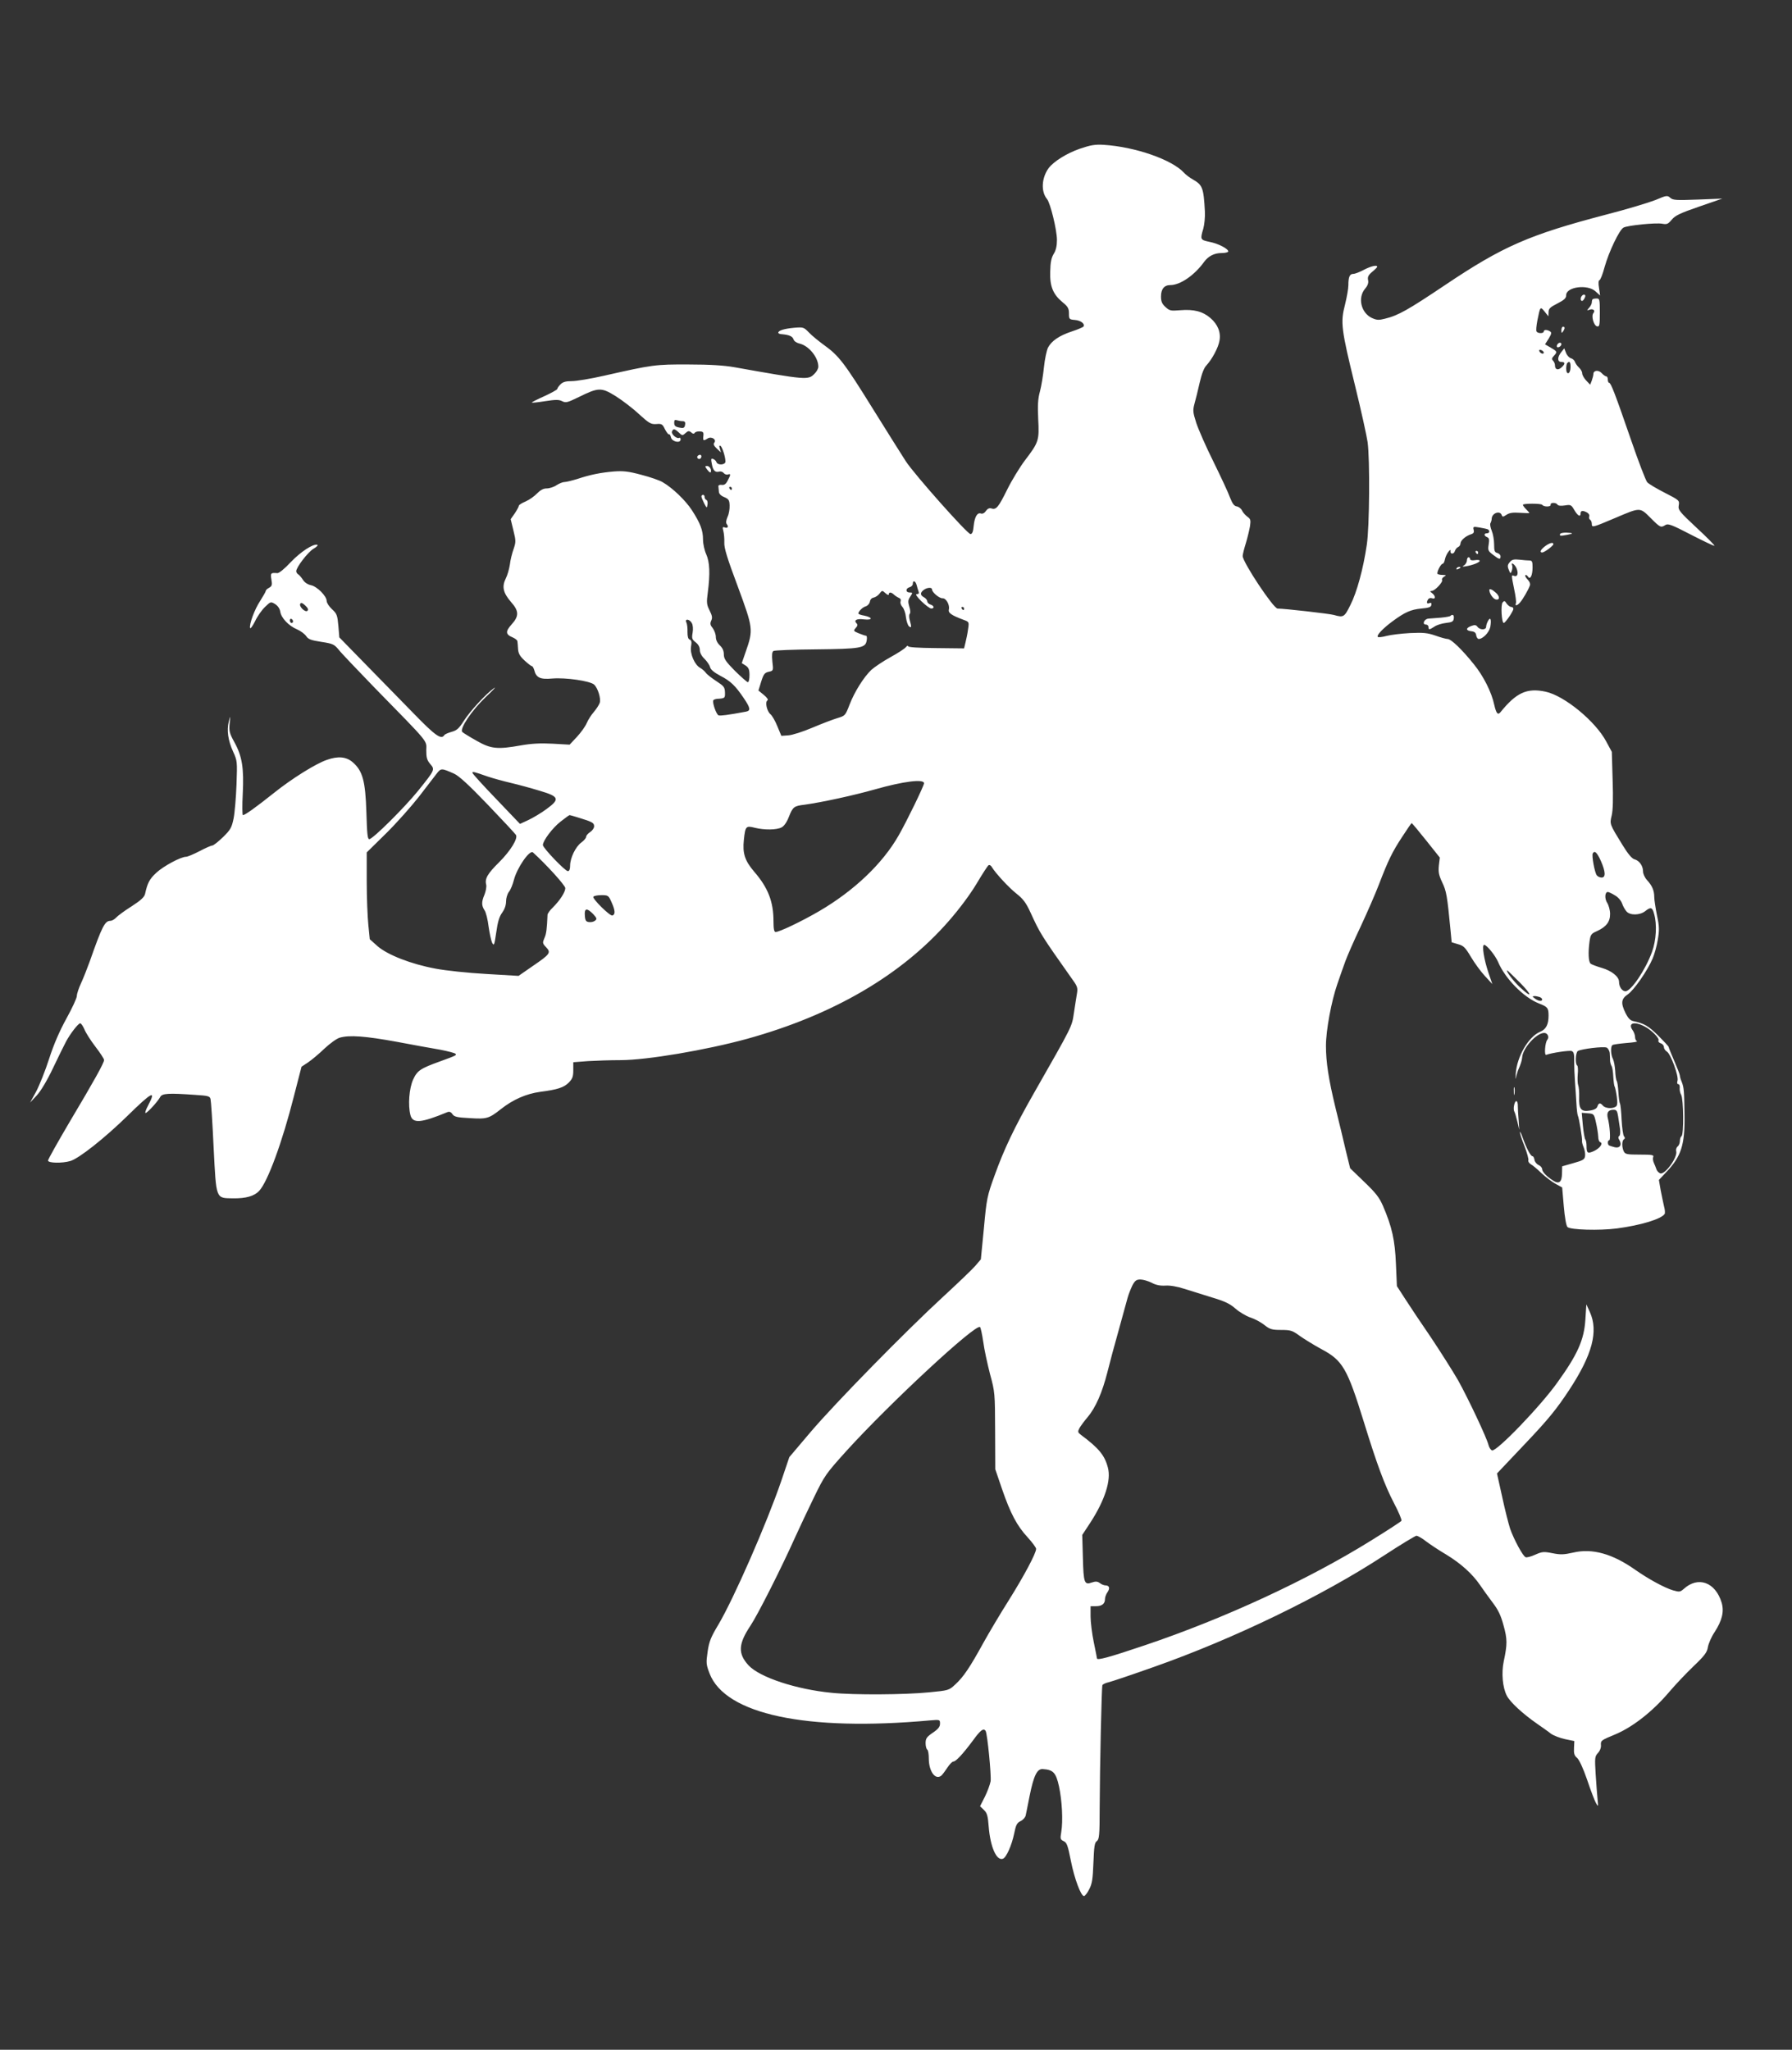 <?xml version="1.0" standalone="no"?>
<!DOCTYPE svg PUBLIC "-//W3C//DTD SVG 20010904//EN"
 "http://www.w3.org/TR/2001/REC-SVG-20010904/DTD/svg10.dtd">
<svg version="1.0" xmlns="http://www.w3.org/2000/svg"
 width="1119pt" height="1280pt" viewBox="0 0 1119 1280"
 preserveAspectRatio="xMidYMid meet">
<rect x="0" y="0" width="1119" height="1280" fill="#333333" stroke="none"/>
<g transform="translate(0,1280) scale(0.1,-0.1)"
fill="#ffffff" stroke="none">
<path d="M6745 11872 c-84 -29 -165 -80 -197 -122 -44 -61 -49 -146 -10 -193
21 -25 62 -194 62 -255 0 -37 -6 -65 -20 -87 -15 -25 -21 -53 -22 -112 -3 -92
18 -142 79 -192 32 -26 38 -38 38 -69 0 -35 2 -37 37 -40 37 -3 64 -24 54 -41
-4 -5 -37 -19 -74 -31 -78 -26 -126 -59 -148 -101 -8 -17 -20 -71 -25 -121 -5
-50 -16 -118 -25 -152 -13 -47 -15 -87 -11 -173 7 -133 4 -144 -83 -258 -33
-44 -83 -126 -110 -181 -55 -111 -69 -129 -99 -119 -13 4 -24 -1 -35 -16 -8
-13 -21 -19 -30 -16 -23 9 -40 -20 -46 -77 -3 -36 -9 -51 -20 -51 -19 0 -350
372 -404 455 -23 36 -116 183 -206 328 -178 287 -212 331 -304 397 -33 24 -76
59 -94 78 -33 34 -35 35 -95 30 -62 -6 -97 -17 -97 -31 0 -4 10 -9 23 -9 44
-4 66 -13 72 -32 3 -11 19 -22 36 -26 59 -13 119 -86 119 -145 0 -12 -11 -32
-25 -45 -38 -39 -51 -38 -500 42 -62 11 -152 17 -285 17 -209 1 -226 -2 -527
-70 -83 -19 -174 -34 -202 -34 -38 0 -56 -5 -71 -20 -11 -11 -20 -24 -20 -29
0 -4 -37 -25 -81 -45 -45 -20 -80 -38 -78 -40 2 -2 40 2 84 9 65 10 85 10 105
0 23 -12 33 -9 105 26 122 60 140 61 230 5 41 -26 107 -76 145 -112 64 -58 75
-64 108 -62 33 3 39 0 54 -32 10 -19 21 -34 25 -32 5 2 10 -7 13 -20 7 -27 60
-38 60 -12 0 8 -4 13 -8 10 -15 -9 -52 23 -46 39 8 20 16 19 43 -6 21 -20 23
-20 41 -4 17 15 22 16 36 5 10 -10 18 -10 22 -3 4 6 18 10 32 9 21 -1 25 -6
22 -29 -3 -30 0 -32 27 -15 24 15 58 -7 41 -27 -7 -8 -2 -19 16 -36 l26 -24
-7 24 c-5 16 -4 21 4 17 11 -7 31 -69 31 -98 0 -22 -48 -25 -56 -4 -3 8 -12
17 -21 20 -13 5 -14 0 -8 -31 7 -41 21 -55 46 -48 9 3 22 -1 28 -9 7 -8 19
-12 27 -9 18 7 18 -1 -2 -38 -11 -22 -21 -29 -37 -27 -13 2 -22 -2 -21 -9 1
-7 2 -22 3 -33 0 -13 13 -26 33 -34 28 -12 33 -19 34 -52 1 -22 -4 -54 -13
-72 -10 -24 -11 -37 -4 -46 13 -16 4 -27 -15 -19 -12 4 -13 0 -7 -23 4 -16 7
-48 6 -72 -2 -33 18 -98 84 -274 96 -261 98 -269 50 -407 l-25 -72 24 -15 c19
-13 24 -25 24 -60 0 -24 -4 -44 -10 -44 -5 0 -41 32 -80 70 -58 59 -70 76 -70
104 0 22 -8 40 -25 56 -16 15 -25 34 -25 53 0 16 -9 40 -19 54 -16 19 -18 29
-10 47 9 18 6 32 -10 64 -18 36 -20 48 -11 114 15 116 12 188 -10 237 -11 24
-20 65 -20 92 0 58 -17 102 -70 184 -40 61 -120 138 -182 174 -18 11 -78 32
-133 46 -81 22 -113 25 -170 21 -84 -7 -149 -20 -230 -47 -33 -10 -69 -19 -80
-19 -11 0 -33 -9 -50 -20 -16 -11 -44 -20 -61 -20 -21 0 -39 -10 -60 -31 -16
-17 -48 -40 -71 -50 -24 -10 -43 -22 -43 -27 0 -5 -11 -26 -25 -47 l-26 -37
17 -70 c16 -65 16 -73 1 -117 -9 -25 -20 -68 -23 -96 -4 -27 -15 -67 -26 -88
-25 -51 -16 -89 33 -146 50 -56 51 -88 4 -140 -40 -44 -38 -63 6 -81 16 -7 30
-18 30 -24 1 -6 3 -28 4 -48 2 -29 11 -45 41 -73 21 -19 41 -35 46 -35 4 0 10
-11 14 -24 12 -48 37 -60 113 -53 82 7 236 -15 261 -38 23 -21 44 -87 35 -114
-4 -12 -20 -37 -36 -56 -16 -18 -36 -49 -45 -70 -8 -20 -36 -59 -61 -86 l-46
-49 -106 6 c-76 4 -131 1 -195 -10 -151 -27 -190 -23 -281 29 -43 24 -83 49
-88 54 -19 19 59 135 145 217 46 43 70 69 53 57 -51 -36 -151 -145 -189 -205
-30 -47 -43 -59 -76 -68 -21 -6 -42 -15 -45 -20 -19 -31 -56 -5 -190 133 -77
79 -213 218 -303 310 l-163 167 -6 72 c-6 66 -9 76 -40 104 -18 17 -33 40 -33
51 0 31 -61 92 -99 99 -19 4 -39 17 -49 33 -9 14 -22 30 -29 34 -7 4 -13 13
-13 20 0 25 73 119 107 140 20 11 31 23 25 25 -26 8 -104 -43 -167 -109 -37
-40 -73 -69 -83 -68 -41 4 -44 0 -37 -40 6 -34 3 -41 -14 -51 -12 -6 -21 -15
-21 -19 0 -5 -16 -33 -35 -63 -35 -52 -70 -148 -63 -170 2 -6 16 13 31 43 14
30 42 70 62 89 35 34 36 34 63 18 17 -11 29 -28 32 -47 6 -40 53 -89 105 -111
23 -10 48 -29 57 -42 13 -20 30 -26 94 -36 72 -11 81 -15 109 -49 16 -21 116
-125 220 -233 353 -361 328 -331 327 -395 0 -45 4 -61 24 -85 31 -36 31 -36
-75 -168 -86 -106 -283 -302 -305 -302 -11 0 -14 35 -18 168 -6 193 -23 258
-84 311 -40 36 -93 41 -163 16 -70 -24 -220 -118 -331 -207 -113 -90 -180
-138 -193 -138 -4 0 -5 60 -1 133 8 161 -4 235 -52 322 -31 56 -34 69 -30 117
6 52 5 52 -5 13 -14 -55 -5 -119 27 -189 26 -57 26 -61 21 -205 -3 -80 -11
-175 -18 -211 -12 -58 -19 -71 -66 -117 -30 -29 -60 -53 -68 -53 -7 0 -43 -16
-79 -35 -37 -19 -74 -35 -84 -35 -32 0 -141 -58 -186 -100 -42 -39 -55 -63
-70 -132 -5 -20 -26 -40 -85 -78 -43 -27 -86 -59 -96 -70 -10 -11 -26 -20 -35
-20 -35 0 -52 -33 -130 -255 -16 -44 -40 -105 -54 -135 -14 -30 -26 -66 -26
-79 0 -13 -29 -76 -65 -141 -43 -78 -79 -161 -108 -251 -24 -75 -61 -167 -81
-205 l-38 -69 42 45 c25 27 65 94 101 170 33 69 69 143 81 165 27 51 77 115
89 115 6 0 17 -17 26 -37 8 -21 39 -70 69 -109 30 -39 54 -76 54 -83 0 -18
-58 -123 -217 -390 -73 -124 -133 -231 -133 -238 0 -16 88 -18 139 -3 53 15
215 143 357 282 154 151 182 165 129 65 -14 -26 -21 -47 -16 -47 11 0 75 70
91 99 12 24 52 26 219 14 82 -5 92 -8 96 -27 3 -12 12 -146 19 -300 17 -330
12 -317 122 -319 80 -1 132 14 162 46 54 57 145 306 217 590 l48 186 41 27
c22 15 69 54 102 86 34 32 77 63 95 68 61 18 161 10 354 -25 105 -20 228 -42
275 -50 46 -9 89 -20 94 -25 9 -9 5 -11 -94 -47 -125 -45 -144 -58 -170 -114
-25 -55 -33 -160 -17 -222 14 -54 66 -50 230 18 13 5 23 2 32 -12 12 -17 29
-21 107 -25 108 -7 121 -3 197 57 75 59 157 95 244 107 109 14 148 27 179 58
23 24 28 37 28 78 l0 49 92 7 c50 3 141 6 202 6 165 0 536 63 791 133 539 149
966 399 1260 736 68 78 134 167 174 234 35 59 68 110 74 114 6 4 16 -2 21 -12
24 -39 104 -126 153 -165 42 -33 60 -57 88 -118 61 -133 64 -138 263 -420 30
-41 33 -52 27 -87 -4 -22 -12 -77 -19 -121 -13 -87 -6 -73 -253 -506 -119
-209 -184 -346 -241 -505 -48 -132 -51 -147 -68 -333 l-19 -194 -35 -41 c-19
-22 -108 -107 -198 -190 -236 -217 -676 -666 -830 -847 l-133 -157 -50 -148
c-91 -266 -296 -734 -393 -898 -47 -78 -58 -106 -67 -168 -10 -70 -10 -80 12
-137 98 -255 604 -363 1377 -293 61 5 62 5 62 -20 0 -20 -11 -34 -45 -57 -38
-26 -45 -36 -45 -65 0 -19 5 -37 10 -40 6 -3 10 -29 10 -56 0 -80 41 -137 78
-107 8 7 25 30 38 50 14 21 30 38 37 38 16 0 59 46 123 132 47 65 66 79 79 59
11 -19 36 -277 31 -314 -4 -21 -20 -65 -36 -97 l-30 -59 24 -23 c20 -19 25
-37 30 -104 10 -127 49 -216 89 -201 21 8 55 84 70 157 11 54 17 67 40 78 15
7 29 23 32 35 3 12 13 66 24 120 26 129 47 173 83 170 65 -4 82 -22 101 -108
19 -89 26 -216 14 -286 -7 -41 -6 -46 15 -56 20 -9 26 -26 45 -122 22 -112 63
-221 82 -221 6 0 21 19 33 43 18 35 22 63 26 165 4 101 7 125 21 135 15 11 18
35 18 207 1 260 12 752 17 767 3 6 20 14 38 18 18 4 146 47 284 96 497 175
1051 443 1437 696 104 68 195 123 202 123 8 0 35 -15 59 -34 25 -19 82 -57
128 -84 90 -55 162 -119 211 -191 17 -25 52 -74 77 -107 36 -47 52 -81 69
-144 24 -86 24 -117 1 -225 -15 -73 -7 -162 19 -213 20 -40 100 -114 191 -177
30 -21 69 -48 85 -61 17 -12 56 -27 88 -34 l58 -12 -2 -43 c-2 -34 2 -48 19
-62 13 -11 38 -64 63 -137 22 -66 47 -131 55 -145 14 -25 15 -24 10 24 -3 28
-8 99 -12 158 -6 101 -5 109 14 130 13 14 21 34 19 51 -2 27 3 30 88 65 110
46 233 142 337 264 38 45 107 118 153 162 70 67 85 87 90 120 4 22 22 64 41
92 48 74 61 129 45 185 -39 129 -148 168 -238 85 -21 -18 -26 -19 -65 -8 -54
16 -153 70 -236 128 -143 101 -269 136 -388 108 -58 -13 -79 -14 -129 -4 -55
11 -65 10 -108 -9 -26 -12 -53 -19 -60 -16 -17 6 -73 110 -97 178 -10 31 -33
121 -50 201 l-32 144 178 188 c146 154 194 214 272 332 146 222 184 368 130
488 l-22 48 -6 -95 c-8 -126 -48 -217 -175 -393 -106 -149 -381 -434 -408
-424 -8 3 -18 18 -22 34 -11 45 -127 291 -190 404 -33 57 -109 177 -169 267
-61 89 -134 198 -162 242 l-51 79 -6 138 c-6 147 -24 231 -81 363 -23 53 -45
81 -117 150 l-88 85 -27 110 c-14 61 -43 182 -65 270 -43 178 -59 283 -59 385
0 96 34 279 71 385 17 50 40 115 51 145 11 30 53 127 95 215 41 88 92 205 113
260 59 154 84 205 145 298 31 48 58 87 60 87 3 0 43 -48 90 -107 l86 -108 -6
-50 c-4 -41 0 -60 21 -105 26 -54 31 -81 52 -300 l7 -74 40 -12 c34 -9 45 -20
80 -79 22 -37 61 -91 87 -119 l47 -51 -24 70 c-28 82 -43 175 -27 175 16 0 70
-67 87 -107 43 -103 160 -222 255 -259 54 -21 60 -28 60 -76 0 -56 -16 -86
-53 -101 -73 -31 -145 -156 -152 -262 -1 -27 -1 -39 2 -25 2 14 8 34 12 45 18
41 24 61 26 81 3 58 89 154 138 154 21 0 33 -26 19 -43 -14 -17 -20 -98 -7
-94 34 13 145 29 159 24 14 -5 17 -19 16 -64 0 -32 2 -89 5 -128 3 -38 7 -100
9 -136 2 -37 6 -71 9 -76 7 -12 29 -146 26 -159 -1 -5 3 -22 10 -38 7 -17 11
-41 9 -55 -3 -21 -12 -27 -73 -44 l-70 -20 -1 -45 c-1 -53 -18 -68 -54 -45
-42 26 -70 56 -70 72 0 9 -10 21 -22 26 -13 6 -24 20 -26 33 -2 12 -7 22 -12
22 -12 0 -37 48 -61 114 -9 28 -18 44 -18 36 0 -8 13 -48 29 -88 16 -41 26
-80 24 -87 -3 -7 4 -18 15 -25 12 -6 41 -31 66 -55 25 -24 65 -54 88 -67 l42
-23 10 -117 c6 -69 15 -122 23 -130 18 -18 199 -23 308 -9 151 20 279 59 299
91 3 5 2 27 -4 47 -5 21 -14 67 -21 101 l-11 64 49 52 c90 95 113 168 111 346
-2 161 -4 179 -17 213 -7 16 -12 34 -12 40 0 7 -16 48 -35 92 -19 44 -35 83
-35 87 0 4 -30 36 -66 72 -61 60 -86 75 -156 90 -18 4 -32 19 -47 49 -31 63
-28 90 14 118 38 26 123 148 155 224 11 26 26 79 32 117 10 59 10 82 -5 152
-9 46 -17 97 -17 114 0 41 -13 71 -44 105 -15 16 -26 40 -26 55 0 35 -23 68
-53 76 -16 4 -40 32 -75 89 -81 132 -81 130 -68 184 8 31 10 109 6 223 l-5
175 -35 65 c-67 126 -261 286 -379 311 -116 25 -183 -6 -282 -129 -16 -19 -26
-6 -38 46 -16 78 -68 182 -129 256 -73 91 -141 156 -162 156 -9 0 -43 9 -76
21 -49 17 -75 20 -159 16 -55 -3 -121 -11 -147 -18 -26 -7 -51 -10 -54 -6 -10
9 29 51 91 97 77 57 115 74 180 80 46 4 61 9 63 22 2 13 -1 16 -12 12 -17 -7
-20 4 -8 24 5 7 16 10 25 6 23 -8 22 15 0 32 -15 11 -15 13 -3 14 20 0 73 57
65 69 -3 5 3 14 12 20 16 9 15 10 -8 11 -14 0 -28 3 -32 6 -8 8 20 64 32 64 5
0 11 12 14 28 3 15 13 36 22 47 8 11 14 14 13 6 -5 -22 20 -24 27 -2 3 10 12
22 20 25 8 3 15 13 15 23 1 19 32 46 66 57 16 5 20 12 16 28 -5 20 -2 21 38
14 24 -4 47 -9 52 -12 13 -9 9 -24 -7 -24 -20 0 -19 -16 1 -24 13 -5 15 -15
10 -46 -6 -36 -3 -41 27 -64 39 -30 47 -32 47 -10 0 9 -9 18 -20 21 -17 4 -20
14 -20 54 0 28 -7 66 -15 85 -8 20 -12 41 -8 47 4 7 8 20 8 30 3 34 51 50 62
22 5 -14 8 -14 31 1 18 12 40 15 83 12 33 -2 59 -3 59 -1 0 2 -9 12 -20 23
-11 11 -20 23 -20 28 0 9 113 9 120 0 10 -14 55 -14 53 0 -4 15 33 16 43 1 4
-7 21 -9 46 -5 36 6 40 4 59 -29 22 -37 39 -46 39 -20 0 17 14 19 40 5 11 -6
17 -17 14 -24 -3 -8 -1 -17 5 -21 6 -3 11 -15 11 -26 0 -25 5 -23 149 38 155
66 151 66 218 -1 61 -61 64 -62 93 -44 16 10 39 2 160 -61 78 -40 143 -71 146
-69 2 3 -48 54 -112 113 -108 101 -116 111 -111 140 5 30 3 32 -87 78 -51 26
-100 55 -110 66 -9 10 -55 130 -102 267 -100 290 -125 354 -136 354 -4 0 -8 9
-8 20 0 11 -4 20 -10 20 -5 0 -18 9 -28 20 -20 22 -52 18 -52 -5 0 -8 -5 -26
-10 -41 l-10 -26 -25 26 c-14 15 -25 35 -25 45 0 10 -9 26 -20 36 -11 10 -22
26 -25 35 -3 10 -14 20 -25 23 -11 3 -25 18 -31 34 l-11 28 -19 -24 c-25 -31
-25 -61 1 -61 25 0 25 -12 1 -34 -22 -20 -41 -14 -41 13 0 9 -5 22 -12 29 -9
9 -8 16 5 30 23 25 22 27 -19 51 l-36 21 23 36 c18 30 19 38 8 45 -19 12 -39
11 -39 -1 0 -13 -37 -13 -45 0 -4 6 -1 36 5 68 18 89 18 90 45 57 l24 -30 1
26 c0 22 10 31 55 54 43 22 55 33 55 52 0 52 133 70 183 24 l29 -26 -7 48 c-5
28 -3 47 2 47 6 0 21 37 33 83 27 96 92 232 118 246 26 14 205 32 243 24 28
-5 35 -2 58 25 21 26 52 41 171 82 l145 50 -153 -6 c-136 -5 -155 -4 -172 11
-18 16 -23 16 -93 -14 -41 -16 -179 -58 -308 -91 -481 -126 -645 -198 -1004
-439 -234 -157 -294 -191 -377 -211 -39 -10 -51 -9 -82 5 -67 32 -89 126 -42
182 17 20 23 37 19 54 -4 20 2 32 26 52 17 14 31 28 31 31 0 14 -40 4 -84 -19
-26 -14 -55 -25 -65 -25 -23 0 -31 -19 -31 -71 0 -22 -10 -76 -21 -121 -29
-111 -24 -152 62 -503 39 -159 74 -319 79 -355 15 -107 12 -532 -5 -642 -22
-150 -62 -296 -102 -375 -38 -77 -43 -80 -103 -63 -27 8 -310 40 -352 40 -26
0 -218 290 -218 328 0 10 9 46 20 81 11 36 22 84 26 107 5 36 3 44 -16 57 -12
9 -28 26 -34 39 -6 13 -21 24 -33 26 -16 2 -27 17 -42 55 -10 29 -57 129 -103
223 -47 94 -95 204 -108 244 -21 66 -22 77 -11 119 7 25 22 84 32 130 13 56
27 94 43 110 35 38 74 111 81 153 10 52 -10 102 -56 142 -49 42 -104 56 -189
49 -60 -5 -67 -3 -92 20 -22 20 -28 35 -28 66 0 46 20 71 58 71 62 0 151 61
212 146 26 35 63 54 107 54 24 0 43 5 43 10 0 17 -62 49 -117 60 -58 12 -59
15 -39 82 7 25 12 73 10 109 -8 147 -15 164 -74 198 -20 11 -45 30 -56 42 -74
82 -306 163 -504 175 -52 3 -81 -2 -145 -24z m2895 -1274 c0 -13 -23 -5 -28
10 -2 7 2 10 12 6 9 -3 16 -11 16 -16z m167 -93 c-1 -43 -27 -49 -27 -7 0 16
3 32 7 35 14 15 21 5 20 -28z m-5545 -335 c14 0 19 -6 16 -22 -2 -17 -9 -22
-23 -20 -37 5 -45 11 -45 33 0 15 4 19 16 15 9 -3 25 -6 36 -6z m308 -420 c0
-5 -2 -10 -4 -10 -3 0 -8 5 -11 10 -3 6 -1 10 4 10 6 0 11 -4 11 -10z m1154
-604 c3 -13 9 -31 12 -40 4 -11 1 -16 -11 -16 -11 0 -1 -15 29 -45 26 -25 53
-45 61 -45 22 0 18 18 -5 25 -11 3 -20 13 -20 20 0 8 -9 19 -20 25 -25 13 -25
29 -2 46 21 16 52 18 52 3 0 -18 47 -57 66 -55 22 1 46 -42 39 -70 -5 -22 16
-36 93 -65 33 -12 34 -13 27 -58 -3 -25 -11 -63 -16 -83 l-9 -37 -175 2 c-114
1 -175 5 -175 12 0 5 -6 3 -13 -6 -7 -9 -51 -38 -97 -63 -47 -26 -100 -62
-119 -79 -48 -46 -105 -137 -136 -217 -26 -68 -28 -70 -75 -84 -27 -8 -98 -35
-157 -60 -59 -25 -127 -47 -151 -48 l-43 -3 -25 60 c-13 33 -33 67 -43 75 -22
18 -35 76 -19 86 7 4 -1 17 -23 35 l-33 27 17 55 c15 48 22 56 47 62 29 6 30
7 23 64 -4 42 -2 60 7 66 7 4 126 9 264 10 281 3 311 8 318 56 3 16 1 29 -4
29 -5 0 -25 7 -45 15 -34 14 -35 16 -20 33 12 13 14 21 6 29 -20 20 0 31 47
25 56 -6 54 13 -1 24 -19 3 -35 9 -35 13 1 14 26 39 47 45 12 4 23 17 25 29 2
13 11 23 23 25 11 2 28 13 37 25 16 21 17 21 37 3 12 -11 21 -14 21 -8 0 16
15 15 32 -1 7 -7 21 -16 30 -20 11 -4 15 -12 12 -22 -4 -9 1 -24 11 -35 10
-11 20 -40 22 -64 3 -25 12 -51 19 -57 16 -13 17 -5 5 38 -5 18 -5 35 0 40 5
5 4 24 -3 45 -9 31 -8 41 6 62 16 25 16 26 -4 26 -26 0 -26 26 0 33 11 3 20
12 20 21 0 25 17 19 24 -8z m-3804 -160 c-13 -13 -55 27 -45 44 5 8 14 5 31
-11 17 -16 21 -26 14 -33z m4100 14 c0 -5 -2 -10 -4 -10 -3 0 -8 5 -11 10 -3
6 -1 10 4 10 6 0 11 -4 11 -10z m-4190 -81 c0 -5 -4 -9 -10 -9 -5 0 -10 7 -10
16 0 8 5 12 10 9 6 -3 10 -10 10 -16z m2490 -10 c7 -12 9 -37 5 -60 -6 -35 -4
-42 19 -60 17 -13 26 -30 26 -48 0 -17 11 -38 29 -55 16 -16 32 -39 35 -52 4
-16 25 -33 64 -54 64 -33 94 -62 146 -139 42 -62 45 -79 14 -85 -112 -21 -160
-27 -171 -23 -15 6 -42 86 -32 95 4 4 14 7 23 8 49 3 50 4 49 40 -1 33 -7 40
-53 70 -29 19 -59 42 -66 52 -7 10 -23 24 -35 31 -35 18 -65 88 -58 133 5 28
3 39 -8 44 -10 3 -14 19 -14 47 1 23 -2 50 -7 60 -12 25 20 22 34 -4z m-1485
-940 c31 -14 91 -69 212 -195 92 -96 171 -181 175 -188 13 -23 -35 -100 -104
-169 -73 -72 -92 -104 -82 -141 3 -13 -2 -40 -10 -61 -20 -47 -20 -69 0 -100
9 -13 20 -59 25 -101 6 -42 16 -88 22 -101 12 -22 14 -16 26 66 9 65 19 98 37
122 15 21 24 46 24 70 0 20 8 47 18 60 11 13 24 47 31 74 19 75 98 190 119
172 82 -74 202 -206 202 -223 0 -25 -33 -76 -78 -121 -18 -17 -32 -37 -33 -45
-4 -90 -7 -118 -19 -145 -13 -30 -13 -34 10 -58 32 -34 26 -43 -84 -118 l-88
-61 -202 12 c-110 6 -252 21 -315 33 -153 28 -301 86 -364 141 l-48 43 -9 90
c-5 50 -10 171 -10 271 l0 181 121 119 c66 65 158 169 205 229 47 61 96 125
110 143 28 36 30 36 109 1z m210 -18 c33 -11 98 -29 145 -40 47 -11 128 -33
180 -49 122 -36 128 -52 43 -114 -32 -24 -83 -54 -112 -68 l-54 -25 -148 155
c-82 85 -149 159 -149 164 0 9 7 8 95 -23z m2725 -42 c0 -16 -108 -238 -159
-327 -100 -175 -277 -344 -496 -472 -108 -63 -248 -130 -272 -130 -9 0 -13 20
-13 68 0 121 -34 209 -120 308 -59 69 -74 115 -65 199 9 86 13 90 68 76 60
-15 136 -14 167 2 16 8 33 32 46 66 25 63 32 68 99 76 108 15 306 58 440 96
176 50 305 66 305 38z m-2157 -215 c85 -26 97 -32 97 -54 0 -11 -11 -27 -25
-36 -14 -9 -25 -22 -25 -30 0 -7 -14 -24 -31 -36 -35 -26 -69 -96 -69 -144 0
-22 -5 -34 -14 -34 -17 0 -156 145 -156 163 0 27 60 107 110 146 29 23 54 41
57 41 2 0 28 -7 56 -16z m6383 -269 c30 -68 32 -105 5 -105 -10 0 -24 6 -30
14 -13 16 -33 124 -25 137 12 20 26 6 50 -46z m88 -216 c20 -11 39 -33 45 -51
6 -18 19 -40 28 -50 22 -25 83 -24 116 2 35 28 45 25 56 -17 19 -66 13 -166
-13 -237 -41 -113 -131 -246 -166 -246 -21 0 -40 28 -40 59 0 32 -46 69 -108
87 -31 9 -63 21 -69 26 -14 11 -17 69 -7 141 6 40 10 47 45 62 59 27 84 59 83
109 0 23 -9 54 -18 68 -17 26 -15 68 4 68 5 0 25 -9 44 -21z m-6264 -46 c22
-49 23 -74 4 -80 -15 -5 -126 105 -119 117 4 6 26 10 50 10 43 0 45 -1 65 -47z
m-116 -71 c23 -25 25 -31 12 -41 -8 -7 -25 -11 -38 -9 -19 2 -24 10 -26 41 -4
46 13 49 52 9z m5786 -427 c81 -82 80 -104 -1 -28 -41 39 -89 103 -77 103 2 0
37 -34 78 -75z m124 -91 c9 -3 16 -10 16 -15 0 -14 -24 -11 -46 6 -16 12 -17
14 -2 15 9 0 23 -3 32 -6z m654 -183 c45 -23 97 -76 88 -89 -3 -6 3 -13 14
-17 11 -3 20 -14 20 -23 0 -10 8 -22 19 -29 24 -15 75 -154 66 -182 -4 -13 -2
-21 5 -21 6 0 10 -10 9 -22 -2 -13 2 -33 9 -45 15 -27 17 -249 2 -258 -5 -3
-10 -17 -10 -29 0 -13 -6 -29 -14 -35 -8 -7 -12 -20 -9 -30 10 -38 -71 -149
-100 -138 -10 4 -20 15 -23 24 -3 10 -11 28 -16 40 -6 12 -8 29 -5 37 6 14 -6
16 -83 16 -78 0 -91 2 -100 19 -13 25 -13 68 0 76 8 5 8 11 1 19 -6 7 -12 53
-15 103 -2 50 -7 96 -10 102 -4 6 -8 37 -10 69 -2 33 -6 64 -10 71 -5 7 -9 36
-10 64 -2 29 -8 62 -14 74 -14 26 -16 79 -3 87 5 4 45 9 88 13 43 3 72 8 65
11 -6 2 -12 14 -12 26 0 12 -7 32 -16 44 -30 43 10 56 74 23z m-216 -169 c1
-15 2 -36 2 -47 1 -11 5 -26 10 -33 4 -7 9 -37 10 -66 2 -29 5 -57 9 -62 3 -6
9 -34 13 -63 5 -40 4 -55 -7 -62 -22 -14 -65 -10 -79 6 -17 20 -27 19 -35 -4
-4 -13 -19 -22 -47 -26 -55 -10 -70 10 -67 85 1 30 -2 63 -6 73 -4 10 -5 40
-3 68 3 27 1 52 -3 55 -14 8 -11 82 4 91 22 13 161 30 180 21 9 -5 18 -21 19
-36z m52 -392 c3 -22 9 -58 12 -79 3 -23 1 -42 -5 -45 -7 -5 -7 -13 1 -25 18
-30 3 -53 -29 -45 -16 4 -31 9 -35 11 -11 6 -10 33 1 33 9 0 4 88 -9 137 -9
36 3 53 36 53 18 0 23 -7 28 -40z m-138 -40 c7 -30 13 -69 14 -87 0 -17 5 -33
12 -35 20 -7 0 -37 -37 -55 -41 -19 -48 -15 -48 30 0 17 -3 37 -8 42 -4 6 -11
46 -15 88 l-7 78 38 -3 c38 -3 39 -4 51 -58z m-2775 -1000 c27 -15 55 -20 87
-18 29 2 74 -6 117 -20 39 -12 116 -36 173 -54 80 -24 112 -39 147 -70 24 -21
66 -46 92 -55 26 -8 66 -29 88 -47 35 -27 47 -31 106 -31 59 0 70 -4 115 -37
27 -19 88 -57 136 -83 132 -70 161 -120 264 -453 82 -266 130 -396 189 -509
29 -55 50 -105 46 -110 -3 -5 -89 -61 -191 -124 -392 -244 -915 -486 -1411
-653 -222 -75 -299 -96 -299 -82 0 2 -9 48 -20 101 -11 53 -20 126 -20 161 l0
64 33 0 c38 0 57 15 57 45 0 11 7 31 16 43 17 25 11 42 -14 42 -9 0 -25 7 -35
15 -14 10 -26 11 -49 3 -47 -17 -52 -3 -56 155 l-4 142 50 76 c91 140 132 266
110 345 -20 77 -58 122 -167 203 -21 16 -22 20 -11 42 7 13 30 44 51 69 51 60
92 155 124 281 14 57 46 176 71 264 24 88 49 178 55 200 6 22 20 57 30 78 16
30 25 37 50 37 16 0 48 -9 70 -20z m-1051 -370 c6 -47 26 -137 42 -200 31
-113 31 -120 32 -355 l1 -240 42 -123 c53 -154 94 -231 161 -303 28 -31 52
-63 52 -71 0 -28 -79 -175 -172 -323 -52 -82 -123 -202 -158 -265 -83 -151
-123 -211 -174 -258 -41 -38 -42 -38 -166 -50 -151 -15 -467 -17 -605 -3 -222
21 -452 97 -521 172 -67 73 -64 133 12 247 45 67 194 362 279 552 26 58 79
169 117 248 67 138 75 149 202 290 270 298 812 801 836 775 4 -4 13 -46 20
-93z"/>
<path d="M9873 10945 c-8 -22 6 -33 17 -15 13 20 12 30 0 30 -6 0 -13 -7 -17
-15z"/>
<path d="M9945 10931 c-3 -2 -5 -11 -5 -19 0 -9 -8 -24 -17 -34 -15 -17 -15
-18 0 -13 24 10 41 -3 27 -20 -15 -18 2 -79 23 -83 15 -3 17 7 17 85 0 83 -1
89 -20 89 -12 0 -23 -2 -25 -5z"/>
<path d="M9750 10738 c0 -19 2 -20 10 -8 13 19 13 30 0 30 -5 0 -10 -10 -10
-22z"/>
<path d="M9725 10649 c-4 -6 -5 -13 -2 -16 7 -7 27 6 27 18 0 12 -17 12 -25
-2z"/>
<path d="M4355 9951 c-6 -11 9 -23 19 -14 9 9 7 23 -3 23 -6 0 -12 -4 -16 -9z"/>
<path d="M4417 9866 c10 -13 20 -20 21 -15 7 17 -7 39 -23 39 -14 0 -14 -3 2
-24z"/>
<path d="M4380 9700 c0 -6 8 -25 17 -43 17 -32 17 -32 21 -7 2 13 -1 26 -7 28
-6 2 -11 10 -11 18 0 8 -4 14 -10 14 -5 0 -10 -5 -10 -10z"/>
<path d="M9743 9467 c-8 -14 0 -15 42 -7 43 8 42 12 -6 14 -17 0 -33 -3 -36
-7z"/>
<path d="M9648 9389 c-28 -21 -36 -39 -18 -39 14 0 70 42 70 52 0 14 -24 8
-52 -13z"/>
<path d="M9215 9350 c3 -5 8 -10 11 -10 2 0 4 5 4 10 0 6 -5 10 -11 10 -5 0
-7 -4 -4 -10z"/>
<path d="M9160 9300 c0 -10 -8 -24 -17 -30 -15 -9 -13 -10 12 -6 42 7 85 24
85 34 0 5 -13 7 -30 4 -18 -3 -30 0 -30 7 0 6 -4 11 -10 11 -5 0 -10 -9 -10
-20z"/>
<path d="M9428 9290 c-14 -16 -16 -25 -7 -47 10 -26 12 -27 19 -8 4 11 5 26 3
33 -11 26 15 10 27 -17 13 -33 6 -55 -16 -47 -17 7 -17 7 1 -83 9 -41 14 -80
11 -88 -8 -19 8 -16 26 5 17 19 51 78 61 105 4 11 -1 25 -14 38 -11 11 -18 24
-14 27 3 4 10 0 16 -8 14 -23 29 6 29 58 0 34 -3 42 -19 42 -10 0 -38 2 -62 5
-35 4 -48 1 -61 -15z"/>
<path d="M9095 9250 c-3 -6 1 -7 9 -4 18 7 21 14 7 14 -6 0 -13 -4 -16 -10z"/>
<path d="M9300 9116 c0 -21 22 -54 39 -59 28 -7 28 20 -1 44 -20 18 -38 25
-38 15z"/>
<path d="M9383 9038 c-13 -15 -6 -128 7 -128 10 0 60 73 60 88 0 7 -6 12 -14
12 -7 0 -20 10 -28 21 -11 18 -15 19 -25 7z"/>
<path d="M9057 8954 c-3 -4 -30 -8 -59 -11 -29 -2 -64 -5 -78 -6 -27 -2 -42
-37 -16 -37 9 0 16 -7 16 -15 0 -19 5 -19 37 2 14 10 47 20 72 23 38 4 47 9
49 28 3 21 -7 29 -21 16z"/>
<path d="M9292 8923 c-7 -12 -12 -29 -12 -37 0 -21 -39 -21 -54 0 -9 12 -17
13 -39 5 -35 -13 -35 -29 1 -33 19 -2 28 -9 30 -25 2 -13 9 -23 16 -23 26 0
65 41 72 75 8 46 1 66 -14 38z"/>
<path d="M9453 5985 c0 -22 2 -30 4 -17 2 12 2 30 0 40 -3 9 -5 -1 -4 -23z"/>
<path d="M9455 5900 c-4 -16 -3 -35 1 -41 4 -6 12 -35 19 -63 l12 -51 -4 60
c-3 33 -5 72 -5 87 1 38 -15 44 -23 8z"/>
</g>
</svg>
